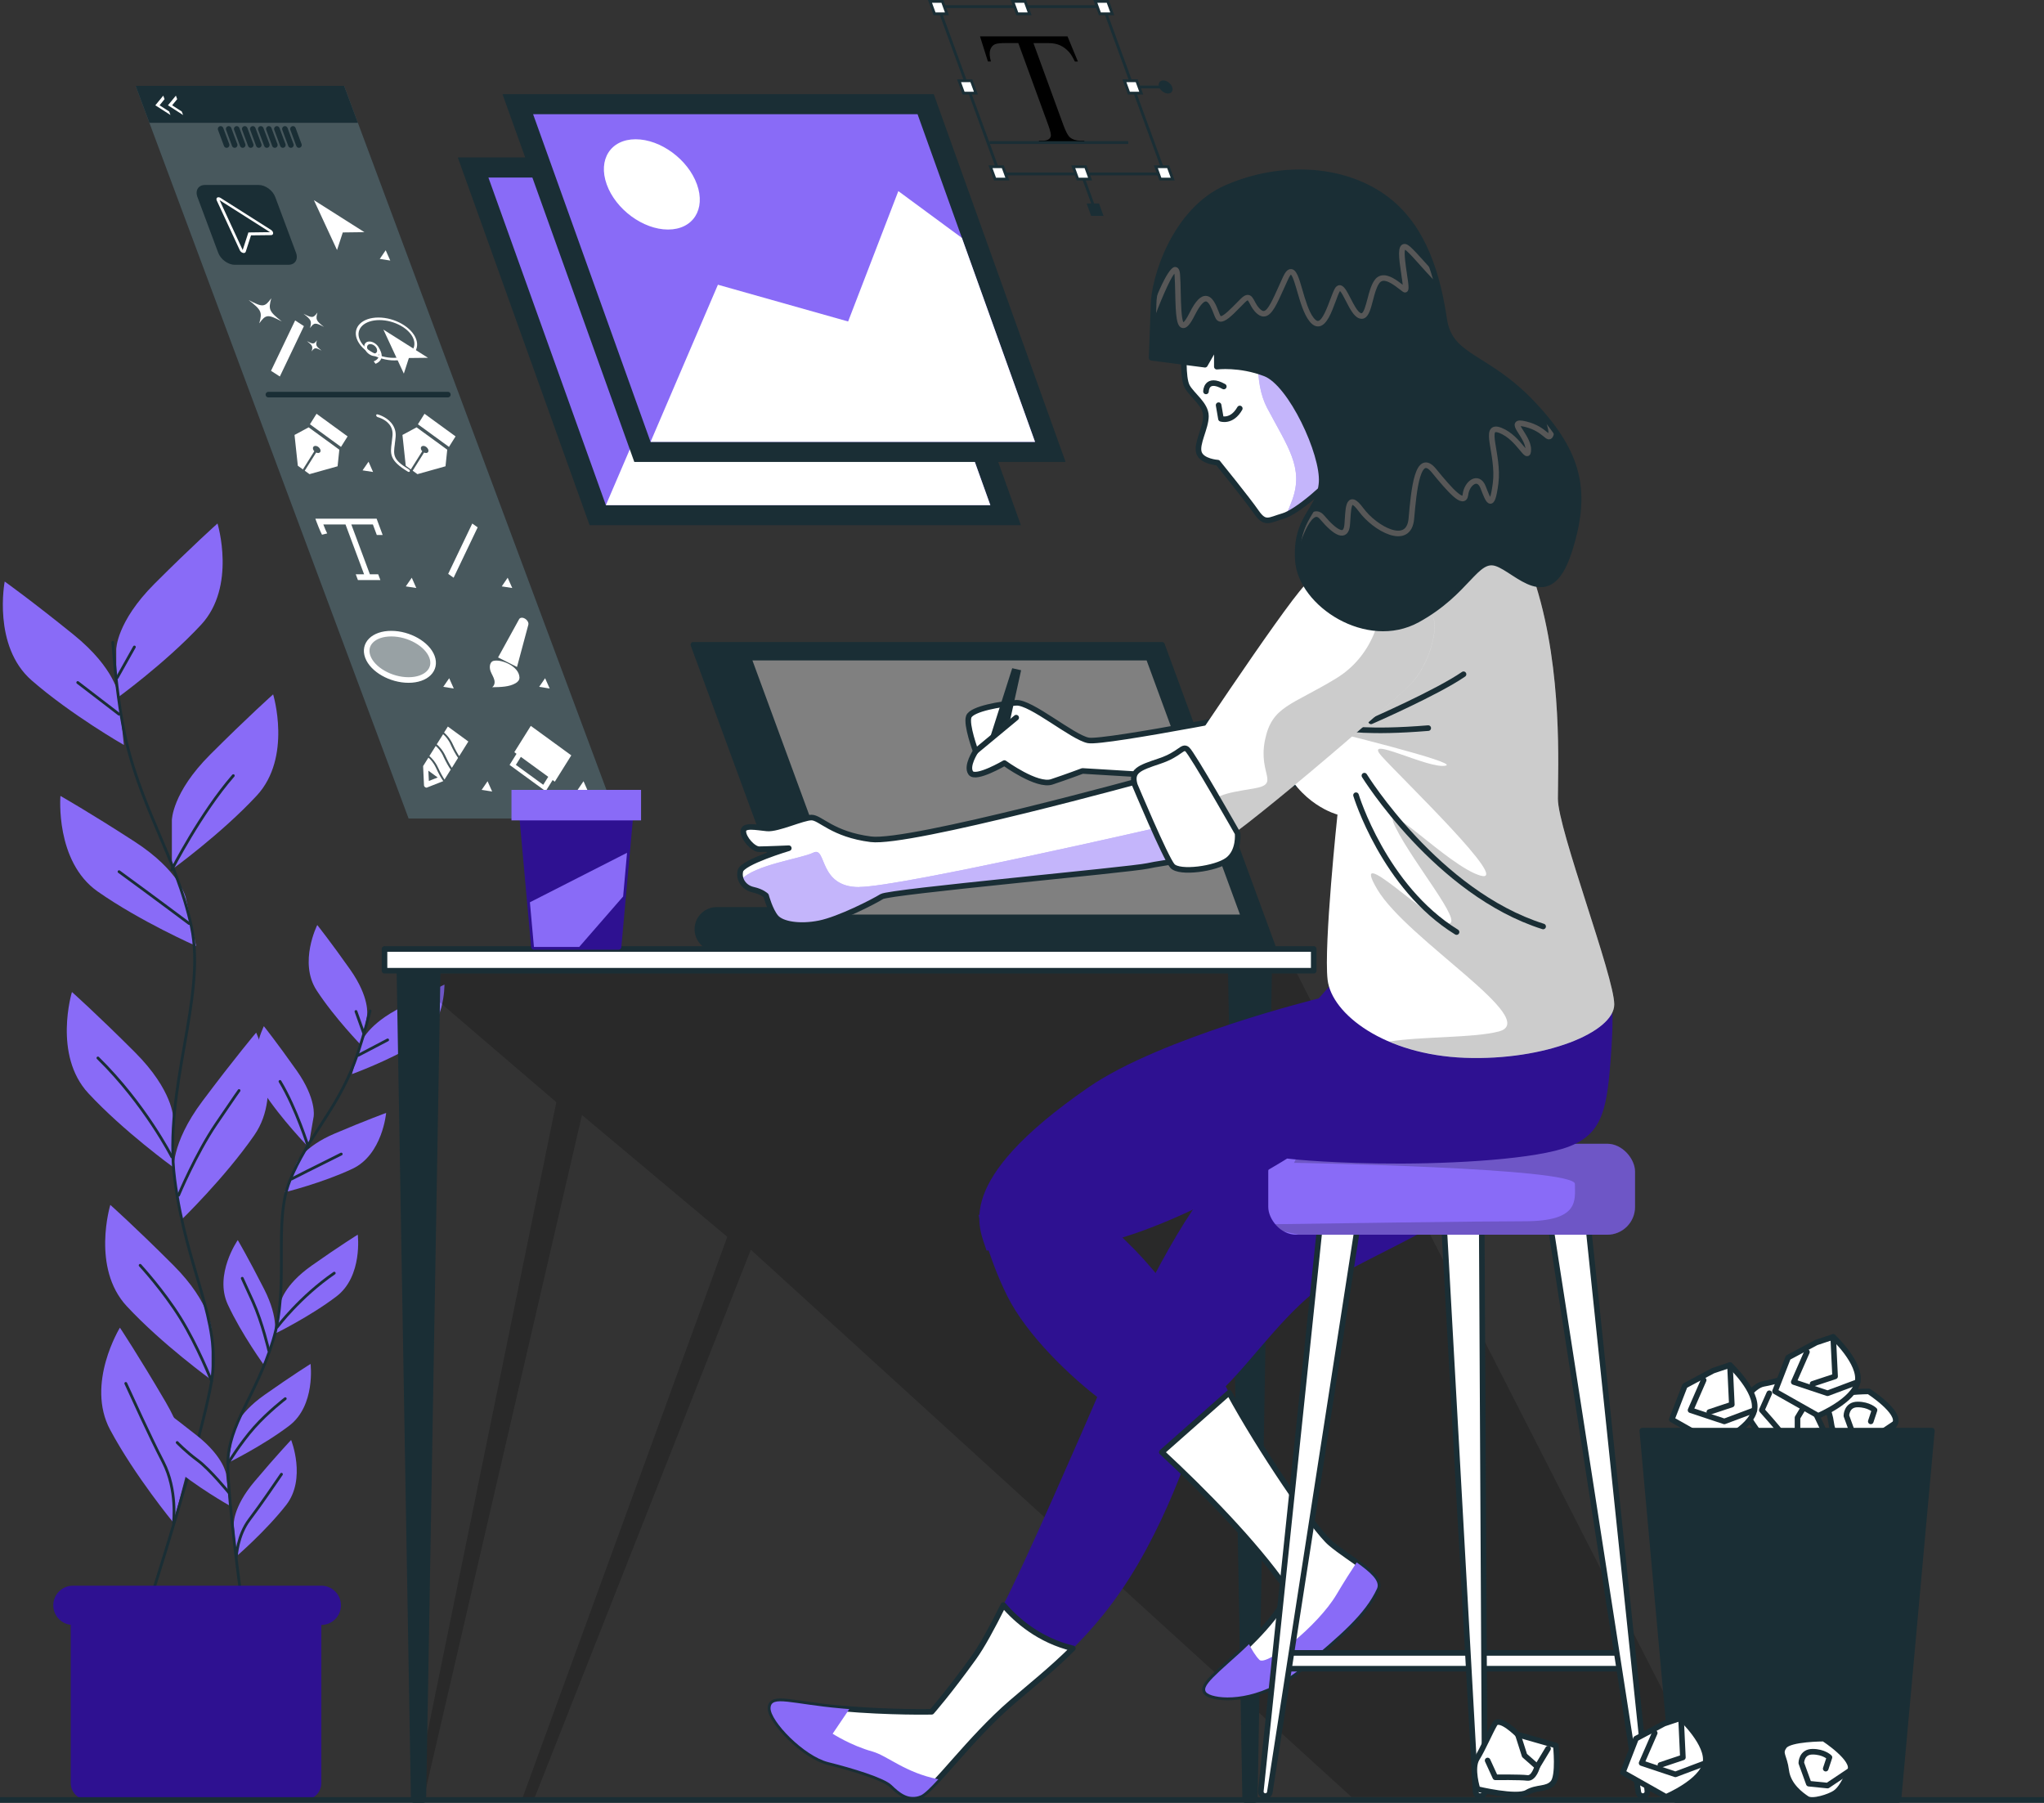 <?xml version="1.0" encoding="UTF-8"?>
<svg id="Layer_2" data-name="Layer 2" xmlns="http://www.w3.org/2000/svg" xmlns:xlink="http://www.w3.org/1999/xlink" viewBox="0 0 365.94 322.72">
  <rect x="0" y="0" width="365.94" height="322.72" fill="#333333" stroke="none"/>
  <defs>
    <style>
      .cls-1, .cls-2, .cls-3, .cls-4, .cls-5, .cls-6 {
        fill: #fff;
      }

      .cls-7 {
        fill: #575757;
      }

      .cls-8, .cls-9 {
        fill: #2e1191;
      }

      .cls-10 {
        fill: #896bf7;
      }

      .cls-11 {
        stroke: #fff;
      }

      .cls-11, .cls-12, .cls-13, .cls-14, .cls-15, .cls-16 {
        fill: none;
      }

      .cls-11, .cls-13, .cls-3, .cls-14, .cls-16 {
        stroke-miterlimit: 10;
      }

      .cls-17 {
        clip-path: url(#clippath-2);
      }

      .cls-18, .cls-5 {
        opacity: .2;
      }

      .cls-2 {
        opacity: .5;
      }

      .cls-19 {
        clip-path: url(#clippath-1);
      }

      .cls-20 {
        clip-path: url(#clippath-4);
      }

      .cls-21 {
        fill: gray;
      }

      .cls-21, .cls-12, .cls-22, .cls-9, .cls-6, .cls-15 {
        stroke-linecap: round;
        stroke-linejoin: round;
      }

      .cls-21, .cls-12, .cls-22, .cls-3, .cls-14, .cls-6, .cls-15, .cls-16 {
        stroke: #1a2e35;
      }

      .cls-22, .cls-23 {
        fill: #1a2e35;
      }

      .cls-9 {
        stroke: #2e1191;
      }

      .cls-13 {
        stroke: #575757;
      }

      .cls-3, .cls-15, .cls-16 {
        stroke-width: .5px;
      }

      .cls-4 {
        opacity: .44;
      }

      .cls-24 {
        clip-path: url(#clippath);
      }

      .cls-25 {
        clip-path: url(#clippath-3);
      }

      .cls-26 {
        clip-path: url(#clippath-5);
      }
    </style>
    <clipPath id="clippath">
      <rect class="cls-10" x="227.06" y="204.75" width="65.66" height="16.28" rx="4.97" ry="4.97"/>
    </clipPath>
    <clipPath id="clippath-1">
      <path class="cls-6" d="M205.82,139.27s-43.01,11.86-49.91,10.97c-6.9-.88-9.03-3.89-10.62-3.89s-6.02,2.12-7.96,1.95c-1.95-.18-4.25-.71-4.25,.53s1.77,3.19,2.83,3.19,5.31-.18,5.31-.18c0,0-8.32,2.48-8.67,4.07-.35,1.59,.71,3.01,2.3,3.36,1.59,.35,2.3,1.06,2.3,1.06,0,0,.71,2.65,1.77,3.89,1.06,1.24,4.25,1.77,7.79,1.06,3.54-.71,9.73-3.89,11.15-4.78s44.42-4.78,47.61-5.49c3.19-.71,7.08-.71,8.32-2.83,1.24-2.12-7.96-12.92-7.96-12.92Z"/>
    </clipPath>
    <clipPath id="clippath-2">
      <path class="cls-1" d="M242.1,95.91s-3.89,10.62-8.85,17.7c-4.96,7.08-7.08,14.51-3.89,22.48,3.19,7.96,10.09,9.73,10.09,9.73,0,0-2.48,23.36-1.77,29.56,.71,6.19,10.26,13.45,24.6,13.98,14.34,.53,26.72-4.6,26.72-9.56s-10.09-31.33-10.09-36.81,.88-22.65-3.89-38.05c-4.78-15.4-21.59-20.35-32.92-9.03Z"/>
    </clipPath>
    <clipPath id="clippath-3">
      <path class="cls-1" d="M241.04,98.56s-3.36,1.95-7.43,6.19-23.72,33.98-23.72,33.98c0,0,5.84,12.21,7.61,12.57,1.77,.35,32.56-26.02,35.4-29.2,2.83-3.19,4.6-9.03,3.72-11.5"/>
    </clipPath>
    <clipPath id="clippath-4">
      <path class="cls-6" d="M212.01,62.46s-.35,5.13,.53,6.73c.88,1.59,3.36,3.19,3.36,5.31s-1.77,4.96-1.24,6.55c.53,1.59,3.36,1.77,3.36,1.77,0,0,5.31,6.55,6.9,8.85s2.3,1.42,4.78,.71,7.79-5.31,10.8-8.85c3.01-3.54-1.95-14.34-8.49-21.59-6.55-7.26-16.28-7.08-18.41-4.96-2.12,2.12-1.59,5.49-1.59,5.49Z"/>
    </clipPath>
    <clipPath id="clippath-5">
      <path class="cls-22" d="M206.53,54.67l-.03,.71-.33,8.67,9.56,1.24,2.12-3.72v4.07s4.07-.53,8.67,1.24c4.6,1.77,10.44,14.34,10.09,19.47-.35,5.13-4.78,6.19-4.25,13.98,.53,7.79,12.39,15.57,21.41,10.62s10.44-11.33,14.16-10.09c3.72,1.24,9.38,8.85,12.92-1.95s1.95-17.7-6.37-26.55c-8.32-8.85-14.87-8.14-15.93-15.22-1.06-7.08-3.36-16.64-10.97-21.95-7.61-5.31-18.58-5.66-27.96-1.59-9.38,4.07-13.1,16.46-13.1,21.06Z"/>
    </clipPath>
  </defs>
  <g id="Layer_1-2" data-name="Layer 1">
    <g>
      <g>
        <g>
          <g>
            <g>
              <path class="cls-10" d="M20.81,116.25s0-4.9,6.86-11.76c6.86-6.86,11.27-10.78,11.27-10.78,0,0,3.43,11.27-2.94,18.13-6.37,6.86-15.19,13.23-15.19,13.23v-8.82Z"/>
              <path class="cls-10" d="M30.77,146.84s0-4.9,6.86-11.76c6.86-6.86,11.27-10.78,11.27-10.78,0,0,3.43,11.27-2.94,18.13-6.37,6.86-15.19,13.23-15.19,13.23v-8.82Z"/>
              <path class="cls-10" d="M21.24,124.59s-.52-4.87-8.06-10.97S.84,104.1,.84,104.1c0,0-2.22,11.57,4.84,17.71,7.06,6.15,16.5,11.55,16.5,11.55l-.93-8.77Z"/>
              <path class="cls-10" d="M33.27,160.72s-1.03-4.79-9.17-10.06c-8.14-5.27-13.28-8.18-13.28-8.18,0,0-.99,11.74,6.67,17.11,7.66,5.37,17.62,9.75,17.62,9.75l-1.85-8.62Z"/>
              <path class="cls-10" d="M31.01,200.12s0-4.9-6.86-11.76c-6.86-6.86-11.27-10.78-11.27-10.78,0,0-3.43,11.27,2.94,18.13,6.37,6.86,15.19,13.23,15.19,13.23v-8.82Z"/>
              <path class="cls-10" d="M31.12,209.73s-.7-4.85,5.12-12.61c5.81-7.76,9.62-12.27,9.62-12.27,0,0,5,10.67-.33,18.36-5.33,7.69-13.15,15.25-13.15,15.25l-1.25-8.73Z"/>
              <path class="cls-10" d="M37.88,238.23s0-4.9-6.86-11.76c-6.86-6.86-11.27-10.78-11.27-10.78,0,0-3.43,11.27,2.94,18.13,6.37,6.86,15.19,13.23,15.19,13.23v-8.82Z"/>
              <path class="cls-10" d="M33.3,264.06s1.24-4.74-3.66-13.11c-4.9-8.37-8.17-13.28-8.17-13.28,0,0-6.17,10.03-1.75,18.28,4.42,8.25,11.34,16.64,11.34,16.64l2.23-8.53Z"/>
            </g>
            <path class="cls-15" d="M20.19,114.99c.4,5.24,1,10.65,1.88,15.21,2.71,14.01,9.49,23.04,12.2,35.7s-5.07,28.95-2.99,45.2c2.08,16.25,8.41,25.29,6.6,36.13-1.81,10.84-11.3,40.21-11.3,40.21"/>
            <line class="cls-15" x1="21.31" y1="127.85" x2="13.92" y2="122.18"/>
            <line class="cls-15" x1="20.97" y1="121.32" x2="24.06" y2="115.82"/>
            <path class="cls-15" d="M33.86,165.32s-6.19-4.64-12.55-9.28"/>
            <path class="cls-15" d="M30.77,155.66s5.16-10.11,11-16.81"/>
            <path class="cls-15" d="M30.76,207.09s-4.81-9.45-13.23-17.7"/>
            <path class="cls-15" d="M31.97,213.96s3.09-7.39,6.7-12.72c3.61-5.33,4.13-6.02,4.13-6.02"/>
            <path class="cls-15" d="M37.88,247.23s-2.48-6.28-5.57-11.27c-3.09-4.98-7.22-9.45-7.22-9.45"/>
            <path class="cls-15" d="M31.07,272.59s.72-5.87-1.85-10.85c-2.58-4.98-5.5-11.52-6.7-14.09"/>
          </g>
          <g>
            <g>
              <path class="cls-10" d="M65.72,181.69s.53-3.07-3.02-8.12c-3.56-5.05-5.9-7.98-5.9-7.98,0,0-3.37,6.69-.12,11.69,3.25,4.99,8.09,9.94,8.09,9.94l.96-5.53Z"/>
              <path class="cls-10" d="M56.16,199.8s.53-3.07-3.02-8.12c-3.56-5.05-5.9-7.98-5.9-7.98,0,0-3.37,6.69-.12,11.69,3.25,4.99,8.09,9.94,8.09,9.94l.96-5.53Z"/>
              <path class="cls-10" d="M64.55,186.88s.85-3,6.25-6c5.39-3,8.77-4.63,8.77-4.63,0,0,.14,7.49-4.96,10.58-5.09,3.09-11.6,5.45-11.6,5.45l1.54-5.4Z"/>
              <path class="cls-10" d="M53.08,208.23s1.16-2.89,6.84-5.31c5.68-2.42,9.21-3.69,9.21-3.69,0,0-.65,7.47-6.04,10-5.39,2.54-12.11,4.2-12.11,4.2l2.09-5.21Z"/>
              <path class="cls-10" d="M50.23,233.18s.53-3.07,5.58-6.63c5.05-3.56,8.24-5.53,8.24-5.53,0,0,.93,7.44-3.81,11.05-4.74,3.61-10.96,6.65-10.96,6.65l.96-5.53Z"/>
              <path class="cls-10" d="M49.11,239.19s.96-2.97-1.84-8.46c-2.8-5.5-4.7-8.74-4.7-8.74,0,0-4.29,6.15-1.78,11.55,2.51,5.4,6.59,10.99,6.59,10.99l1.73-5.34Z"/>
              <path class="cls-10" d="M40.5,263.97s-.36-3.1-5.19-6.94c-4.83-3.84-7.91-6-7.91-6,0,0-1.35,7.37,3.17,11.25,4.52,3.87,10.56,7.26,10.56,7.26l-.64-5.58Z"/>
              <path class="cls-10" d="M41.78,256.33s.53-3.07,5.58-6.63c5.05-3.56,8.24-5.54,8.24-5.54,0,0,.93,7.44-3.81,11.05-4.74,3.61-10.96,6.65-10.96,6.65l.96-5.53Z"/>
              <path class="cls-10" d="M41.84,273.03s-.26-3.11,3.72-7.82c3.98-4.72,6.56-7.44,6.56-7.44,0,0,2.78,6.96-.89,11.65-3.67,4.69-8.92,9.2-8.92,9.2l-.47-5.59Z"/>
            </g>
            <path class="cls-15" d="M66.25,180.97c-.82,3.24-1.78,6.57-2.83,9.33-3.22,8.49-8.45,13.42-11.53,21.06-3.07,7.64,.04,18.7-3.03,28.67-3.07,9.96-8.02,14.94-8.06,21.94-.04,7,2.72,26.44,2.72,26.44"/>
            <line class="cls-15" x1="64.15" y1="188.91" x2="69.4" y2="186.16"/>
            <line class="cls-15" x1="65.08" y1="184.85" x2="63.73" y2="181.07"/>
            <path class="cls-15" d="M52.21,211.05s4.38-2.24,8.88-4.46"/>
            <path class="cls-15" d="M55.2,205.33s-2.14-6.9-5.07-11.74"/>
            <path class="cls-15" d="M49.62,237.57s4.04-5.41,10.22-9.66"/>
            <path class="cls-15" d="M48.12,241.75s-1.14-4.97-2.82-8.7c-1.69-3.73-1.93-4.22-1.93-4.22"/>
            <path class="cls-15" d="M41.04,267.28s-3.48-4.27-5.65-5.86c-2.17-1.6-3.67-3.19-3.67-3.19"/>
            <path class="cls-15" d="M40.8,261.98s2.24-3.67,4.72-6.46c2.48-2.79,5.55-5.14,5.55-5.14"/>
            <path class="cls-15" d="M42.32,278.62s.18-3.76,2.34-6.6c2.16-2.85,4.7-6.62,5.73-8.11"/>
          </g>
        </g>
        <g>
          <path class="cls-8" d="M15.71,285.03H54.49c1.68,0,3.04,1.36,3.04,3.04v34.14H12.66v-34.14c0-1.68,1.36-3.04,3.04-3.04Z" transform="translate(70.19 607.24) rotate(-180)"/>
          <path class="cls-8" d="M13.05,290.88H57.53c1.94,0,3.51-1.57,3.51-3.51h0c0-1.94-1.57-3.51-3.51-3.51H13.05c-1.94,0-3.51,1.57-3.51,3.51h0c0,1.94,1.57,3.51,3.51,3.51Z"/>
        </g>
      </g>
      <g>
        <polygon class="cls-23" points="110.48 146.52 73.15 146.52 24.28 15.37 61.61 15.37 110.48 146.52"/>
        <polygon class="cls-5" points="110.48 146.52 73.15 146.52 24.28 15.37 61.61 15.37 110.48 146.52"/>
        <path class="cls-23" d="M51.63,47.4h-9.6c-1.2,0-2.53-.97-2.97-2.17l-3.71-9.95c-.45-1.2,.16-2.17,1.36-2.17h9.6c1.2,0,2.53,.97,2.97,2.17l3.71,9.95c.45,1.2-.16,2.17-1.36,2.17Z"/>
        <polygon class="cls-23" points="64.08 21.99 26.75 21.99 24.28 15.37 61.61 15.37 64.08 21.99"/>
        <g>
          <line class="cls-12" x1="39.5" y1="23.08" x2="40.57" y2="25.96"/>
          <line class="cls-12" x1="40.94" y1="23.08" x2="42.01" y2="25.96"/>
          <line class="cls-12" x1="42.38" y1="23.08" x2="43.45" y2="25.96"/>
          <line class="cls-12" x1="43.82" y1="23.08" x2="44.89" y2="25.96"/>
          <line class="cls-12" x1="45.26" y1="23.08" x2="46.33" y2="25.96"/>
          <line class="cls-12" x1="46.69" y1="23.08" x2="47.77" y2="25.96"/>
          <line class="cls-12" x1="48.13" y1="23.08" x2="49.2" y2="25.96"/>
          <line class="cls-12" x1="49.57" y1="23.08" x2="50.64" y2="25.96"/>
          <line class="cls-12" x1="51.01" y1="23.08" x2="52.08" y2="25.96"/>
          <line class="cls-12" x1="52.45" y1="23.08" x2="53.52" y2="25.96"/>
        </g>
        <g>
          <path class="cls-1" d="M48.53,41.16l-9.04-5.73c-.21-.13-.45-.16-.6-.06-.15,.1-.18,.3-.09,.51l4.14,8.93c.1,.22,.32,.4,.56,.46,.05,.01,.1,.02,.14,.02,.17,0,.3-.08,.35-.22l.95-2.94,3.6-.04c.22,0,.36-.14,.36-.35,0-.21-.15-.44-.37-.58Z"/>
          <polygon class="cls-23" points="48.34 41.56 39.31 35.83 43.45 44.76 44.47 41.61 48.34 41.56"/>
        </g>
        <polygon class="cls-1" points="65.24 41.56 56.2 35.83 60.34 44.76 61.37 41.61 65.24 41.56"/>
        <polygon class="cls-1" points="69.87 46.64 69.05 44.8 67.99 46.35 69.87 46.64"/>
        <polygon class="cls-1" points="91.71 105.26 90.89 103.42 89.83 104.97 91.71 105.26"/>
        <polygon class="cls-1" points="98.41 123.25 97.59 121.41 96.53 122.95 98.41 123.25"/>
        <polygon class="cls-1" points="105.28 141.69 104.47 139.85 103.41 141.4 105.28 141.69"/>
        <polygon class="cls-1" points="66.79 84.49 65.98 82.65 64.91 84.2 66.79 84.49"/>
        <polygon class="cls-1" points="74.53 105.26 73.72 103.42 72.65 104.97 74.53 105.26"/>
        <polygon class="cls-1" points="81.24 123.25 80.42 121.41 79.36 122.95 81.24 123.25"/>
        <polygon class="cls-1" points="88.11 141.69 87.29 139.85 86.23 141.4 88.11 141.69"/>
        <g>
          <polygon class="cls-1" points="48.52 66.38 50.1 67.4 54.41 58.38 52.84 57.36 48.52 66.38"/>
          <path class="cls-1" d="M50.46,57.55c-2.28-1.79-2.45-2.14-1.89-4.16-1.18,1.62-1.53,1.65-4.04,.33,2.28,1.79,2.45,2.14,1.89,4.16,1.18-1.62,1.53-1.65,4.04-.33Z"/>
          <path class="cls-1" d="M58,58.52c-1.41-1.1-1.51-1.32-1.17-2.57-.73,1-.94,1.02-2.5,.21,1.41,1.1,1.51,1.32,1.17,2.57,.73-1,.94-1.02,2.5-.21Z"/>
          <path class="cls-1" d="M57.57,62.76c-1.01-.79-1.08-.94-.83-1.84-.52,.71-.67,.73-1.78,.15,1.01,.79,1.08,.94,.83,1.84,.52-.71,.67-.73,1.78-.15Z"/>
        </g>
        <polygon class="cls-1" points="80.24 102.73 81.21 103.42 85.52 94.4 84.55 93.72 80.24 102.73"/>
        <g>
          <polygon class="cls-1" points="76.62 64.05 68.64 59 72.3 66.88 73.2 64.09 76.62 64.05"/>
          <path class="cls-1" d="M70.62,64.52c-2.92,0-5.94-1.72-6.73-3.84-.79-2.12,.95-3.84,3.87-3.84s5.94,1.72,6.73,3.84c.79,2.12-.95,3.84-3.87,3.84Zm-2.69-7.22c-2.67,0-4.28,1.52-3.58,3.38,.69,1.86,3.43,3.38,6.1,3.38s4.28-1.52,3.58-3.38c-.69-1.86-3.43-3.38-6.1-3.38Z"/>
          <path class="cls-1" d="M67.1,63.75c-.72,0-1.52-.59-1.79-1.31-.27-.72,.1-1.31,.82-1.31s1.52,.59,1.79,1.31c.27,.72-.1,1.31-.82,1.31Zm-.8-2.15c-.47,0-.7,.38-.53,.85,.17,.47,.69,.85,1.16,.85s.7-.38,.53-.85c-.17-.47-.69-.85-1.16-.85Z"/>
          <path class="cls-1" d="M67.23,65.12l-.32-.43c.58-.24,.89-.59,.93-1.04,.06-.57-.34-1.12-.34-1.12l.37-.16s.53,.73,.46,1.48c-.06,.57-.43,1-1.11,1.28Z"/>
        </g>
        <g>
          <polygon class="cls-1" points="62.23 78.12 56.67 74.07 55.49 75.95 61.05 80 62.23 78.12"/>
          <path class="cls-1" d="M53.32,83.37l.91,.66,2.04-3.25c-.23-.24-.32-.56-.18-.77,.16-.25,.56-.25,.9,0,.34,.25,.49,.65,.34,.9-.13,.21-.43,.24-.73,.1l-2.04,3.25,.85,.62,5.03-1.41,.31-2.97-5.49-4-2.53,1.36,.59,5.51Z"/>
        </g>
        <line class="cls-12" x1="48.05" y1="70.64" x2="80.18" y2="70.64"/>
        <g>
          <polygon class="cls-1" points="76 74.07 74.82 75.95 80.38 80 81.56 78.12 76 74.07"/>
          <path class="cls-1" d="M72.05,77.86l.59,5.51,.91,.66,2.04-3.25c-.23-.24-.32-.56-.18-.77,.16-.25,.56-.25,.9,0,.34,.25,.49,.65,.34,.9-.13,.21-.43,.24-.73,.1l-2.04,3.25,.85,.62,5.03-1.41,.31-2.97-5.49-4-2.53,1.36Z"/>
          <path class="cls-1" d="M70.68,79.48c.05-.39,.11-.81,.15-1.28,.08-.95-.19-1.79-.79-2.51-.95-1.13-2.38-1.5-2.44-1.51-.15-.04-.27,.04-.25,.18,.01,.14,.15,.28,.3,.32,.01,0,1.23,.31,2,1.23,.48,.57,.69,1.27,.62,2.07-.04,.46-.09,.88-.14,1.26-.27,2-.43,3.2,2.89,5.19,.06,.04,.12,.05,.18,.05,.08,0,.14-.03,.17-.1,.05-.11-.04-.28-.18-.37-2.88-1.73-2.77-2.55-2.5-4.54Z"/>
        </g>
        <path class="cls-1" d="M56.46,92.85l.19,.52c.07,.18,.68,1.8,1,2.35l.93-.23c-.15-.25-.45-.98-.69-1.6h3.97l3.32,8.91h-1.49l.39,1.04h4.02l-.39-1.04h-1.49l-3.32-8.91h3.86c.21,.56,.54,1.44,.7,1.88h1.05c-.25-.67-.89-2.4-.89-2.4l-.19-.52h-10.97Z"/>
        <g>
          <path class="cls-4" d="M77.34,117.58c.85,2.29-1.03,4.15-4.2,4.15s-6.44-1.86-7.29-4.15,1.03-4.15,4.2-4.15,6.44,1.86,7.29,4.15Z"/>
          <path class="cls-11" d="M77.34,117.58c.85,2.29-1.03,4.15-4.2,4.15s-6.44-1.86-7.29-4.15,1.03-4.15,4.2-4.15,6.44,1.86,7.29,4.15Z"/>
        </g>
        <g>
          <path class="cls-1" d="M89.17,117.69l3.77-6.85c.16-.28,.56-.34,.96-.14h0c.48,.24,.79,.75,.69,1.13l-2.03,7.57-3.39-1.71Z"/>
          <path class="cls-1" d="M88.54,118.27c1.48-.2,4.38,1.07,4.46,2.99,.02,.48-.3,.81-.67,1.03-1.12,.68-2.69,.71-4.22,.73,.37-.26,.52-.74,.4-1.26-.12-.54-.49-1.08-.69-1.62-.27-.77-.13-1.81,.71-1.86"/>
        </g>
        <g>
          <path class="cls-1" d="M80.7,133.3c-.44-.96-.99-1.55-1.37-1.87l-1.14,1.81c.44,.37,1.08,1.04,1.58,2.12,.44,.96,.84,1.65,1.13,2.09l1.11-1.78c-.36-.51-.84-1.34-1.32-2.37Z"/>
          <path class="cls-1" d="M79.38,135.4c-.44-.96-.99-1.55-1.37-1.87l-1.14,1.81c.44,.37,1.08,1.04,1.58,2.12,.44,.96,.84,1.65,1.13,2.09l1.11-1.78c-.36-.51-.84-1.34-1.32-2.37Z"/>
          <path class="cls-1" d="M81.08,133.27c.44,.96,.84,1.65,1.13,2.09l1.64-2.62-3.67-2.68-.68,1.08c.44,.37,1.08,1.04,1.58,2.12Z"/>
          <path class="cls-1" d="M78.07,137.49c-.44-.96-.99-1.55-1.37-1.87l-.95,1.52,.16,3.46c.01,.24,.33,.47,.53,.38l2.92-1.15c-.36-.51-.83-1.33-1.29-2.34Zm-1.29,2.31l-.09-1.84,1.67,1.22-1.58,.62Z"/>
        </g>
        <path class="cls-1" d="M92.48,134.93l-1.25,2,6.46,4.71,1.25-2,.39,.29,2.95-4.71-7.25-5.28-2.95,4.71,.39,.29Zm4.78,5.56l-4.9-3.57,.89-1.43,4.9,3.57-.9,1.43Z"/>
        <g>
          <polygon class="cls-1" points="31.49 17.12 31.72 17.75 30.82 18.85 32.54 19.96 32.78 20.59 30.07 18.85 31.49 17.12"/>
          <polygon class="cls-1" points="29.23 17.12 29.46 17.75 28.57 18.85 30.29 19.96 30.52 20.59 27.81 18.85 29.23 17.12"/>
        </g>
      </g>
      <g>
        <polygon class="cls-23" points="182.77 94.02 105.56 94.02 81.96 28.18 159.17 28.18 182.77 94.02"/>
        <polygon class="cls-10" points="177.3 90.43 108.47 90.43 87.44 31.78 156.27 31.78 177.3 90.43"/>
        <polygon class="cls-1" points="164.21 53.92 152.83 45.54 143.84 68.88 120.53 62.3 108.47 90.43 177.3 90.43 164.21 53.92"/>
        <path class="cls-1" d="M116.78,44.34c-1.6-4.46-6.51-8.08-10.98-8.08s-6.78,3.62-5.18,8.08c1.6,4.46,6.51,8.08,10.98,8.08s6.78-3.62,5.18-8.08Z"/>
      </g>
      <g>
        <polygon class="cls-23" points="190.77 82.69 113.56 82.69 89.96 16.85 167.17 16.85 190.77 82.69"/>
        <polygon class="cls-10" points="185.3 79.1 116.47 79.1 95.44 20.44 164.27 20.44 185.3 79.1"/>
        <polygon class="cls-1" points="172.21 42.59 160.83 34.21 151.84 57.55 128.53 50.97 116.47 79.1 185.3 79.1 172.21 42.59"/>
        <path class="cls-1" d="M124.78,33.01c-1.6-4.46-6.51-8.08-10.98-8.08s-6.78,3.62-5.18,8.08c1.6,4.46,6.51,8.08,10.98,8.08s6.78-3.62,5.18-8.08Z"/>
      </g>
      <g>
        <path d="M191.12,6.52l1.86,4.5h-.54c-.39-.79-.74-1.36-1.05-1.7-.49-.55-1.03-.95-1.61-1.21-.58-.26-1.27-.39-2.06-.39h-2.7l5.36,14.67c.43,1.18,.83,1.92,1.19,2.21,.5,.4,1.13,.59,1.87,.59h.67l.19,.52h-8.14l-.19-.52h.68c.81,0,1.3-.25,1.46-.74,.1-.3-.05-.99-.44-2.07l-5.36-14.67h-2.31c-.9,0-1.51,.07-1.84,.2-.43,.18-.72,.52-.88,1.03-.16,.51-.12,1.2,.13,2.07h-.54l-1.42-4.5h15.68Z"/>
        <line class="cls-16" x1="202.81" y1="15.57" x2="208.69" y2="15.57"/>
        <polygon class="cls-16" points="208.5 31.14 178.93 31.14 167.98 1.19 197.55 1.19 208.5 31.14"/>
        <polygon class="cls-3" points="174.72 16.67 172.51 16.67 171.7 14.46 173.91 14.46 174.72 16.67"/>
        <polygon class="cls-3" points="204.32 16.67 202.11 16.67 201.3 14.46 203.51 14.46 204.32 16.67"/>
        <polygon class="cls-3" points="169.53 2.47 167.31 2.47 166.5 .25 168.72 .25 169.53 2.47"/>
        <polygon class="cls-3" points="199.13 2.47 196.91 2.47 196.1 .25 198.32 .25 199.13 2.47"/>
        <polygon class="cls-3" points="184.34 2.47 182.12 2.47 181.31 .25 183.53 .25 184.34 2.47"/>
        <polygon class="cls-3" points="180.35 32.06 178.14 32.06 177.33 29.85 179.54 29.85 180.35 32.06"/>
        <polygon class="cls-3" points="209.95 32.06 207.74 32.06 206.93 29.85 209.14 29.85 209.95 32.06"/>
        <line class="cls-16" x1="193.88" y1="31.66" x2="196.03" y2="37.54"/>
        <polygon class="cls-3" points="195.16 32.06 192.95 32.06 192.14 29.85 194.35 29.85 195.16 32.06"/>
        <polygon class="cls-23" points="197.57 38.65 195.35 38.65 194.54 36.43 196.76 36.43 197.57 38.65"/>
        <line class="cls-16" x1="177.16" y1="25.52" x2="201.99" y2="25.52"/>
        <path class="cls-23" d="M209.85,15.57c-.24-.64-.95-1.17-1.59-1.17s-.98,.52-.74,1.17c.24,.64,.95,1.17,1.59,1.17s.98-.52,.74-1.17Z"/>
      </g>
      <g>
        <polygon class="cls-18" points="72.81 174.34 99.6 197.3 74.07 322.21 75.79 322.21 104.19 199.6 130.21 221.41 93.47 322.06 95.77 321.68 134.42 223.71 241.96 321.68 307.4 321.68 230.86 171.66 72.81 174.34"/>
        <g>
          <polygon class="cls-22" points="75.79 322.21 74.07 322.21 71.48 172.2 78.39 172.2 75.79 322.21"/>
          <polygon class="cls-22" points="224.65 322.21 222.92 322.21 220.33 172.2 227.24 172.2 224.65 322.21"/>
          <rect class="cls-6" x="68.84" y="169.88" width="166.36" height="3.89"/>
        </g>
      </g>
      <g>
        <path class="cls-21" d="M134.32,124.17c0,1.04-.99,1.89-2.21,1.89s-2.21-.85-2.21-1.89,.99-1.89,2.21-1.89,2.21,.85,2.21,1.89Z"/>
        <path class="cls-21" d="M136.44,129.93c0,1.04-.99,1.89-2.21,1.89s-2.21-.85-2.21-1.89,.99-1.89,2.21-1.89,2.21,.85,2.21,1.89Z"/>
        <path class="cls-21" d="M138.57,135.69c0,1.04-.99,1.89-2.21,1.89s-2.21-.85-2.21-1.89,.99-1.89,2.21-1.89,2.21,.85,2.21,1.89Z"/>
        <path class="cls-21" d="M140.69,141.45c0,1.04-.99,1.89-2.21,1.89s-2.21-.85-2.21-1.89,.99-1.89,2.21-1.89,2.21,.85,2.21,1.89Z"/>
      </g>
      <g>
        <polygon class="cls-9" points="110.74 169.51 95.59 169.51 93.32 144.4 113.01 144.4 110.74 169.51"/>
        <polygon class="cls-10" points="112.26 152.66 94.87 161.52 95.59 169.51 103.7 169.51 111.56 160.48 112.26 152.66"/>
        <rect class="cls-10" x="91.57" y="141.4" width="23.2" height="5.46"/>
      </g>
      <g>
        <path class="cls-22" d="M155.56,169.8h-27.25c-1.91,0-3.46-1.55-3.46-3.46s1.55-3.46,3.46-3.46h27.25c1.91,0,3.46,1.55,3.46,3.46s-1.55,3.46-3.46,3.46Z"/>
        <polygon class="cls-22" points="228.03 169.88 144.15 169.88 124.14 115.42 208.03 115.42 228.03 169.88"/>
        <polygon class="cls-21" points="222.71 164.22 151.08 164.22 133.99 117.72 205.63 117.72 222.71 164.22"/>
        <g>
          <path class="cls-8" d="M236.79,189.33s-3.62,5.32-6.59,8.01c-2.97,2.69-12.05,11.11-19.58,23.86-7.53,12.75-12.76,25.78-17.74,37.06-4.98,11.28-13.96,32.1-18.52,38.44-4.56,6.34-7.56,9.73-7.56,9.73,0,0-7.45,.17-16.27-.61-8.82-.78-12.47-2.38-12.58-.08-.11,2.3,5.96,8.62,10.34,9.71s9.96,2.79,11.32,4.09c1.35,1.31,3.05,2.81,5.23,1.85,2.17-.96,8.82-10.2,16.22-16.58,7.4-6.38,16.21-12.68,24.19-27.53,7.98-14.85,8.39-23.34,13.98-28.91,5.59-5.58,11.5-14.33,18.64-18.94s28.45-13.15,35.26-22.04c6.81-8.88,3.26-19.69-3.29-23.55-6.55-3.86-27.92-5.25-33.04,5.49Z"/>
          <g>
            <path class="cls-6" d="M179.63,287.33c-2.01,4.04-3.85,7.4-5.27,9.37-4.56,6.34-7.56,9.73-7.56,9.73,0,0-7.45,.17-16.27-.61-8.82-.78-12.47-2.38-12.58-.08-.11,2.3,5.96,8.62,10.34,9.71,4.38,1.1,9.96,2.79,11.32,4.09,1.35,1.31,3.05,2.81,5.23,1.85,2.17-.96,8.82-10.2,16.22-16.58,3.44-2.97,7.19-5.93,11.02-9.73-6.04-1.45-10.12-5.06-12.44-7.75Z"/>
            <path class="cls-10" d="M164.84,321.4c.66-.29,1.75-1.37,3.15-2.89-5.98-1.19-9.07-4.2-11.81-4.97-3.85-1.07-7.11-3.18-7.11-3.18l2.98-4.41c-.5-.04-1.01-.08-1.52-.13-8.82-.78-12.47-2.38-12.58-.08-.11,2.3,5.96,8.62,10.34,9.71,4.38,1.1,9.96,2.79,11.32,4.09,1.35,1.31,3.05,2.81,5.23,1.85Z"/>
          </g>
        </g>
        <g>
          <path class="cls-8" d="M175.2,217.49s1.59,7.43,5.13,14.51c3.54,7.08,11.33,14.51,16.99,18.76,5.66,4.25,23.89,20.53,32.92,33.45,1.13,1.62-3.19,7.08-8.49,11.86-5.31,4.78-7.61,6.55-4.78,7.43,2.83,.88,9.56,.53,16.28-5.13,6.73-5.66,11.15-9.38,13.27-13.98,1.06-2.3-4.78-5.13-8.32-8.14-3.54-3.01-16.64-22.83-20.71-32.03-4.07-9.2-14.34-22.3-21.95-26.9"/>
          <g>
            <path class="cls-6" d="M246.52,284.39c1.06-2.3-4.78-5.13-8.32-8.14-2.98-2.53-12.71-16.94-18.15-26.94l-12.05,10.65c7.49,6.93,16.63,16.24,22.23,24.26,1.13,1.62-3.19,7.08-8.49,11.86-5.31,4.78-7.61,6.55-4.78,7.43,2.83,.88,9.56,.53,16.28-5.13,6.73-5.66,11.15-9.38,13.27-13.98Z"/>
            <path class="cls-10" d="M242.89,279.69c-.95,1.42-2.19,3.35-3.62,5.76-3.36,5.66-12.57,12.92-13.8,11.68-.69-.69-1.39-1.88-1.86-2.8-.6,.58-1.22,1.17-1.85,1.74-5.31,4.78-7.61,6.55-4.78,7.43,2.83,.88,9.56,.53,16.28-5.13,6.73-5.66,11.15-9.38,13.27-13.98,.64-1.4-1.26-2.99-3.64-4.7Z"/>
          </g>
        </g>
        <rect class="cls-6" x="230.77" y="295.89" width="60.17" height="2.83"/>
        <path class="cls-6" d="M236.26,219.97l-10.53,100.66c-.05,.48,.33,.89,.81,.89h0c.4,0,.74-.29,.8-.69l15.65-100.86h-6.73Z"/>
        <path class="cls-6" d="M284.4,219.97l10.53,100.66c.05,.48-.33,.89-.81,.89h0c-.4,0-.74-.29-.8-.69l-15.65-100.86h6.73Z"/>
        <path class="cls-6" d="M265.28,219.97l.53,100.74c0,.45-.36,.81-.81,.81h-.01c-.43,0-.79-.34-.81-.77l-5.62-100.79h6.73Z"/>
        <g>
          <rect class="cls-10" x="227.06" y="204.75" width="65.66" height="16.28" rx="4.97" ry="4.97"/>
          <g class="cls-24">
            <path class="cls-18" d="M287.75,204.75h-54.45l-1.62,3.41s50.28,.87,50.28,3.78,.87,6.68-9.01,6.68c-8,0-34.85,.38-44.79,.53,.4,.5,.88,.91,1.44,1.23l2.92,.66h55.23c2.74,0,4.97-2.22,4.97-4.97v-6.34c0-2.74-2.22-4.97-4.97-4.97Z"/>
          </g>
        </g>
        <path class="cls-8" d="M176.62,223.86c-1.24-4.07-6.37-12.21,18.23-29.2,13.04-9.01,41.24-15.93,41.24-15.93l2.65-3.01s7.61,7.96,22.48,7.43c14.87-.53,24.07-7.08,25.84-6.55,1.77,.53,1.95,5.13,1.24,13.8-.71,8.67-1.59,13.1-8.49,15.22-6.9,2.12-22.12,2.83-33.09,2.65-10.97-.18-16.28-.88-16.28-.88,0,0-23.54,14.87-38.23,15.93"/>
        <g>
          <g>
            <path class="cls-6" d="M231.13,126.35c-1.07,.34-33.45,6.73-36.28,6.19-2.83-.53-10.26-6.9-12.92-6.73-2.65,.18-7.96,1.06-8.49,2.48-.53,1.42,1.24,6.19,1.24,6.19,0,0-1.77,2.65-.88,3.89,.88,1.24,6.02-1.77,6.02-1.77,0,0,5.84,4.25,8.49,3.36,2.65-.88,5.49-1.95,5.49-1.95,0,0,41.59,2.48,42.12,2.65,.53,.18,5.66,1.24,6.19-6.19,.53-7.43-4.78-10.09-10.97-8.14Z"/>
            <line class="cls-12" x1="174.67" y1="134.49" x2="181.93" y2="128.47"/>
            <polygon class="cls-23" points="177.32 131.83 181.22 119.62 182.81 119.98 180.86 128.82 177.32 131.83"/>
          </g>
          <g>
            <path class="cls-1" d="M205.82,139.27s-43.01,11.86-49.91,10.97c-6.9-.88-9.03-3.89-10.62-3.89s-6.02,2.12-7.96,1.95c-1.95-.18-4.25-.71-4.25,.53s1.77,3.19,2.83,3.19,5.31-.18,5.31-.18c0,0-8.32,2.48-8.67,4.07-.35,1.59,.71,3.01,2.3,3.36,1.59,.35,2.3,1.06,2.3,1.06,0,0,.71,2.65,1.77,3.89,1.06,1.24,4.25,1.77,7.79,1.06,3.54-.71,9.73-3.89,11.15-4.78s44.42-4.78,47.61-5.49c3.19-.71,7.08-.71,8.32-2.83,1.24-2.12-7.96-12.92-7.96-12.92Z"/>
            <g class="cls-19">
              <path class="cls-10" d="M153.81,158.8c-7.39,0-5.75-7.39-8.21-6.16-2.15,1.07-10.54,2.15-12.92,4.86,.35,.87,1.15,1.53,2.17,1.76,1.59,.35,2.3,1.06,2.3,1.06,0,0,.71,2.65,1.77,3.89,1.06,1.24,4.25,1.77,7.79,1.06,3.54-.71,9.73-3.89,11.15-4.78,1.42-.88,44.42-4.78,47.61-5.49,2.57-.57,5.61-.68,7.33-1.83,.61-.62,.98-1.01,.98-1.01l-4.56-4.46s-48.02,11.08-55.41,11.08Z"/>
              <path class="cls-2" d="M153.81,158.8c-7.39,0-5.75-7.39-8.21-6.16-2.15,1.07-10.54,2.15-12.92,4.86,.35,.87,1.15,1.53,2.17,1.76,1.59,.35,2.3,1.06,2.3,1.06,0,0,.71,2.65,1.77,3.89,1.06,1.24,4.25,1.77,7.79,1.06,3.54-.71,9.73-3.89,11.15-4.78,1.42-.88,44.42-4.78,47.61-5.49,2.57-.57,5.61-.68,7.33-1.83,.61-.62,.98-1.01,.98-1.01l-4.56-4.46s-48.02,11.08-55.41,11.08Z"/>
            </g>
            <path class="cls-12" d="M205.82,139.27s-43.01,11.86-49.91,10.97c-6.9-.88-9.03-3.89-10.62-3.89s-6.02,2.12-7.96,1.95c-1.95-.18-4.25-.71-4.25,.53s1.77,3.19,2.83,3.19,5.31-.18,5.31-.18c0,0-8.32,2.48-8.67,4.07-.35,1.59,.71,3.01,2.3,3.36,1.59,.35,2.3,1.06,2.3,1.06,0,0,.71,2.65,1.77,3.89,1.06,1.24,4.25,1.77,7.79,1.06,3.54-.71,9.73-3.89,11.15-4.78s44.42-4.78,47.61-5.49c3.19-.71,7.08-.71,8.32-2.83,1.24-2.12-7.96-12.92-7.96-12.92Z"/>
          </g>
          <g>
            <g>
              <g>
                <path class="cls-1" d="M242.1,95.91s-3.89,10.62-8.85,17.7c-4.96,7.08-7.08,14.51-3.89,22.48,3.19,7.96,10.09,9.73,10.09,9.73,0,0-2.48,23.36-1.77,29.56,.71,6.19,10.26,13.45,24.6,13.98,14.34,.53,26.72-4.6,26.72-9.56s-10.09-31.33-10.09-36.81,.88-22.65-3.89-38.05c-4.78-15.4-21.59-20.35-32.92-9.03Z"/>
                <g class="cls-17">
                  <path class="cls-18" d="M275.02,104.93c-2.57-8.3-8.64-13.55-15.46-14.87-3.29,.73-12.27,2.84-14.52,3.36-1.01,.72-1.99,1.54-2.94,2.48,0,0-3.89,10.62-8.85,17.7-3.32,4.75-5.36,9.65-5.39,14.77,13.06,3.09,33,8.11,31.02,8.67-2.87,.82-15.19-5.75-11.49-1.64,3.69,4.1,23.39,22.98,17.65,21.34-5.75-1.64-18.47-15.19-15.19-8.62s12.31,17.24,9.44,17.24-18.06-15.19-12.72-6.16c5.34,9.03,29.55,23.39,21.75,25.45-4.5,1.18-14.05,.87-19.6,1.81,3.76,1.6,8.33,2.69,13.55,2.89,14.34,.53,26.72-4.6,26.72-9.56s-10.09-31.33-10.09-36.81,.88-22.65-3.89-38.05Z"/>
                </g>
              </g>
              <path class="cls-12" d="M244.27,138.85s13,21,32,27"/>
              <path class="cls-12" d="M242.77,142.35s5,16.5,18,24.5"/>
              <path class="cls-12" d="M245.46,129.13s11.75-5.12,16.56-8.43"/>
              <path class="cls-12" d="M240.64,130.34s4.22,.9,15.06,0"/>
            </g>
            <g>
              <path class="cls-1" d="M241.04,98.56s-3.36,1.95-7.43,6.19-23.72,33.98-23.72,33.98c0,0,5.84,12.21,7.61,12.57,1.77,.35,32.56-26.02,35.4-29.2,2.83-3.19,4.6-9.03,3.72-11.5"/>
              <g class="cls-25">
                <path class="cls-18" d="M252.89,122.1c2.83-3.19,4.6-9.03,3.72-11.5l-6.99-5.4-2.23,2.31s-.16,9.06-8.21,13.95-11.49,4.93-12.72,11.08c-1.23,6.16,2.87,7.8-2.05,8.62s-8.21,1.23-8.21,4.51c0,.97,.11,2.82,.37,4.87,.37,.43,.69,.71,.93,.76,1.77,.35,32.56-26.02,35.4-29.2Z"/>
              </g>
            </g>
            <path class="cls-6" d="M203.16,140.5s5.49,13.1,6.73,14.51c1.24,1.42,7.79,.53,9.91-1.06,2.12-1.59,1.77-4.78,1.77-4.78,0,0-8.14-14.34-9.03-15.04-.88-.71-1.24,.88-4.96,2.12-3.72,1.24-5.13,1.77-4.42,4.25Z"/>
          </g>
          <g>
            <g>
              <path class="cls-1" d="M212.01,62.46s-.35,5.13,.53,6.73c.88,1.59,3.36,3.19,3.36,5.31s-1.77,4.96-1.24,6.55c.53,1.59,3.36,1.77,3.36,1.77,0,0,5.31,6.55,6.9,8.85s2.3,1.42,4.78,.71,7.79-5.31,10.8-8.85c3.01-3.54-1.95-14.34-8.49-21.59-6.55-7.26-16.28-7.08-18.41-4.96-2.12,2.12-1.59,5.49-1.59,5.49Z"/>
              <g class="cls-20">
                <path class="cls-10" d="M226.04,57.5c-.82,4.04-1.64,10.88,.82,15.53,3.69,6.98,6.57,10.67,4.51,16.42-.37,1.02-.74,1.92-1.12,2.72,2.65-1.14,7.44-5.35,10.24-8.65,3.01-3.54-1.95-14.34-8.49-21.59-1.82-2.02-3.89-3.44-5.97-4.43Z"/>
                <path class="cls-2" d="M226.04,57.5c-.82,4.04-1.64,10.88,.82,15.53,3.69,6.98,6.57,10.67,4.51,16.42-.37,1.02-.74,1.92-1.12,2.72,2.65-1.14,7.44-5.35,10.24-8.65,3.01-3.54-1.95-14.34-8.49-21.59-1.82-2.02-3.89-3.44-5.97-4.43Z"/>
                <path class="cls-12" d="M215.91,70.07s0-2.65,3.19-.88"/>
                <path class="cls-12" d="M218.17,72.53l.42,2.44s1.94,.67,3.37-1.85"/>
              </g>
              <path class="cls-12" d="M212.01,62.46s-.35,5.13,.53,6.73c.88,1.59,3.36,3.19,3.36,5.31s-1.77,4.96-1.24,6.55c.53,1.59,3.36,1.77,3.36,1.77,0,0,5.31,6.55,6.9,8.85s2.3,1.42,4.78,.71,7.79-5.31,10.8-8.85c3.01-3.54-1.95-14.34-8.49-21.59-6.55-7.26-16.28-7.08-18.41-4.96-2.12,2.12-1.59,5.49-1.59,5.49Z"/>
            </g>
            <g>
              <path class="cls-23" d="M206.53,54.67l-.03,.71-.33,8.67,9.56,1.24,2.12-3.72v4.07s4.07-.53,8.67,1.24c4.6,1.77,10.44,14.34,10.09,19.47-.35,5.13-4.78,6.19-4.25,13.98,.53,7.79,12.39,15.57,21.41,10.62s10.44-11.33,14.16-10.09c3.72,1.24,9.38,8.85,12.92-1.95s1.95-17.7-6.37-26.55c-8.32-8.85-14.87-8.14-15.93-15.22-1.06-7.08-3.36-16.64-10.97-21.95-7.61-5.31-18.58-5.66-27.96-1.59-9.38,4.07-13.1,16.46-13.1,21.06Z"/>
              <g class="cls-26">
                <g>
                  <path class="cls-7" d="M211.85,58.73c-.06,0-.13,0-.19-.02-1.02-.23-1.17-2-1.26-6.31-.03-1.11-.05-2.27-.12-3.18,0-.09-.02-.17-.03-.23-.84,1.02-2.65,5.25-4.01,9.03l-.94-.34c3.62-10.08,4.8-9.93,5.18-9.88,.69,.09,.76,1,.79,1.34,.07,.95,.1,2.11,.12,3.24,.04,1.78,.1,4.69,.48,5.31,.15-.11,.5-.49,1.12-1.73,1.04-2.08,1.96-3.04,2.92-2.99,1.19,.05,1.8,1.62,2.25,2.77,.13,.34,.27,.7,.37,.84,.44,.12,2-1.48,2.84-2.33,.25-.25,.49-.51,.73-.74,.38-.38,.87-.79,1.42-.71,.55,.08,.83,.6,1.12,1.15,.27,.51,.57,1.08,1.12,1.52,.32,.25,.48,.21,.55,.2,.72-.17,1.59-2.11,2.6-4.36,.24-.52,.48-1.08,.75-1.66,.33-.72,.78-1.55,1.52-1.48,.94,.07,1.36,1.53,2,3.74,.52,1.8,1.12,3.85,1.99,4.97,.22,.28,.54,.61,.82,.57,.78-.12,1.64-2.43,2.16-3.82,.32-.85,.59-1.58,.86-2.03,.28-.47,.64-.56,.85-.55,.74,.02,1.24,1.01,1.94,2.36,.52,1.02,1.23,2.41,1.82,2.64,.12,.05,.16,.02,.19,.01,.39-.2,.72-1.48,1-2.52,.31-1.2,.64-2.44,1.22-3.31,.35-.53,.81-.84,1.36-.93,1.31-.21,2.76,.92,3.74,1.68-.05-.51-.16-1.21-.25-1.82-.5-3.32-.65-4.94,.19-5.39,.39-.21,.85-.09,1.37,.37,.69,.61,1.6,1.62,2.56,2.69,1.83,2.05,4.61,5.16,5.73,4.86,.31-.08,.48-.56,.56-.95l.98,.21c-.21,.96-.64,1.53-1.28,1.7-1.61,.42-3.8-1.87-6.73-5.16-.94-1.05-1.82-2.04-2.47-2.61-.11-.09-.19-.15-.24-.18-.22,.63,.15,3.09,.33,4.3,.36,2.35,.43,2.98-.03,3.27-.2,.13-.45,.12-.67-.03-.17-.11-.39-.28-.63-.47-.79-.61-2.1-1.63-2.98-1.49-.28,.05-.5,.2-.69,.5-.49,.73-.79,1.89-1.08,3.01-.39,1.48-.72,2.76-1.51,3.16-.21,.11-.57,.2-1.01,.02-.94-.38-1.65-1.77-2.34-3.12-.31-.61-.77-1.5-1.04-1.76,0,0,0,0,0,0-.23,.38-.5,1.1-.78,1.87-.74,1.99-1.58,4.25-2.95,4.46-.61,.09-1.21-.22-1.76-.94-1-1.28-1.62-3.42-2.17-5.31-.34-1.18-.81-2.79-1.14-3.02,0,.04-.2,.21-.51,.9-.27,.58-.51,1.13-.75,1.65-1.25,2.79-2.08,4.63-3.28,4.92-.47,.11-.94-.02-1.41-.39-.72-.57-1.1-1.3-1.38-1.84-.13-.24-.31-.58-.4-.63,0,0-.15,.04-.55,.44-.24,.23-.48,.48-.72,.73-1.66,1.7-2.72,2.72-3.63,2.65-.31-.03-.57-.19-.75-.46-.15-.23-.29-.58-.46-1.03-.29-.74-.82-2.11-1.36-2.13-.16-.03-.83,.15-1.98,2.44-.81,1.63-1.42,2.33-2.04,2.33Z"/>
                  <path class="cls-13" d="M231.74,98.91s2.48-9.23,4.95-6.31c2.48,2.93,4.28,3.83,4.5,1.35,.23-2.48,0-6.08,2.48-2.7s8.56,6.76,9.01,1.58c.45-5.18,1.13-12.16,4.05-8.56,2.93,3.6,5.4,6.31,5.63,4.28,.23-2.03,2.25-3.6,3.15-1.35,.9,2.25,1.58,4.5,2.25-.68,.68-5.18-2.48-10.81,.9-9.46,3.38,1.35,4.95,5.85,4.95,3.38s-4.05-5.4-.45-4.5c3.6,.9,4.05,3.15,4.5,1.8,.45-1.35-2.03-4.5,1.13-4.5"/>
                </g>
              </g>
              <path class="cls-12" d="M206.53,54.67l-.03,.71-.33,8.67,9.56,1.24,2.12-3.72v4.07s4.07-.53,8.67,1.24c4.6,1.77,10.44,14.34,10.09,19.47-.35,5.13-4.78,6.19-4.25,13.98,.53,7.79,12.39,15.57,21.41,10.62s10.44-11.33,14.16-10.09c3.72,1.24,9.38,8.85,12.92-1.95s1.95-17.7-6.37-26.55c-8.32-8.85-14.87-8.14-15.93-15.22-1.06-7.08-3.36-16.64-10.97-21.95-7.61-5.31-18.58-5.66-27.96-1.59-9.38,4.07-13.1,16.46-13.1,21.06Z"/>
            </g>
          </g>
        </g>
      </g>
      <line class="cls-14" y1="322.21" x2="365.94" y2="322.21"/>
      <g>
        <g>
          <path class="cls-6" d="M323.83,250.42l3.02,6.38s-3.7,4.03-5.38,4.03-2.35-1.68-4.37-2.35c-2.02-.67-5.38-7.06-5.38-7.06,0,0,2.02-3.36,4.03-3.7s5.04-1.34,6.72-1.68c1.68-.34,1.34,4.37,1.34,4.37Z"/>
          <path class="cls-12" d="M323.83,250.42l-2.02,3.36v3.02s-2.02,1.01-2.69,0c-.67-1.01-3.7-4.37-3.7-4.37l1.34-3.02"/>
          <line class="cls-12" x1="321.82" y1="256.8" x2="325.51" y2="256.13"/>
        </g>
        <g>
          <path class="cls-6" d="M271.75,310.52l6.79,1.94s.59,5.44-.52,6.7c-1.11,1.26-2.82,.66-4.65,1.73-1.84,1.07-8.85-.62-8.85-.62,0,0-1.19-3.73-.11-5.47s2.32-4.67,3.18-6.16c.86-1.48,4.17,1.88,4.17,1.88Z"/>
          <path class="cls-12" d="M271.75,310.52l1.19,3.73,2.27,2s-.57,2.18-1.78,2.02-5.72-.11-5.72-.11l-1.38-3.01"/>
          <line class="cls-12" x1="275.21" y1="316.25" x2="277.15" y2="313.03"/>
        </g>
        <g>
          <path class="cls-6" d="M334.58,249.08s5.71,3.7,4.7,5.71-1.68,3.36-2.69,4.03-4.03,1.68-5.04,1.01-3.36-2.35-3.7-5.04-1.34-3.02-.34-4.37c1.01-1.34,7.06-1.34,7.06-1.34Z"/>
          <path class="cls-12" d="M339.29,254.79l-4.03,2.69-3.36-.34-1.34-3.7s0-2.02,2.02-2.02,3.02,1.01,3.02,1.01l-.67,2.02"/>
        </g>
        <g>
          <path class="cls-6" d="M309.72,244.37s5.04,4.7,4.37,8.06c-.67,3.36-7.06,6.05-7.06,6.05l-7.73-4.37,2.35-6.05,5.04-2.69,3.02-1.01Z"/>
          <polyline class="cls-12" points="314.09 252.44 308.71 254.45 302.66 252.44 305.01 247.06"/>
          <polyline class="cls-12" points="309.72 244.37 310.05 251.43 306.02 252.77"/>
        </g>
        <g>
          <path class="cls-6" d="M328.2,239.33s5.04,4.7,4.37,8.06c-.67,3.36-7.06,6.05-7.06,6.05l-7.73-4.37,2.35-6.05,5.04-2.69,3.02-1.01Z"/>
          <polyline class="cls-12" points="332.57 247.4 327.19 249.41 321.14 247.4 323.5 242.02"/>
          <polyline class="cls-12" points="328.2 239.33 328.54 246.39 324.5 247.73"/>
        </g>
        <polygon class="cls-22" points="300 322.21 339.88 322.21 345.87 256.1 294.02 256.1 300 322.21"/>
        <g>
          <path class="cls-6" d="M326.52,311.24s5.71,3.7,4.7,5.71-1.68,3.36-2.69,4.03c-1.01,.67-4.03,1.68-5.04,1.01-1.01-.67-3.36-2.35-3.7-5.04-.34-2.69-1.34-3.02-.34-4.37,1.01-1.34,7.06-1.34,7.06-1.34Z"/>
          <path class="cls-12" d="M331.22,316.95l-4.03,2.69-3.36-.34-1.34-3.7s0-2.02,2.02-2.02,3.02,1.01,3.02,1.01l-.67,2.02"/>
        </g>
        <g>
          <path class="cls-6" d="M300.96,307.55s5.04,4.7,4.37,8.06c-.67,3.36-7.06,6.05-7.06,6.05l-7.73-4.37,2.35-6.05,5.04-2.69,3.02-1.01Z"/>
          <polyline class="cls-12" points="305.33 315.61 299.95 317.63 293.9 315.61 296.25 310.23"/>
          <polyline class="cls-12" points="300.96 307.55 301.29 314.6 297.26 315.95"/>
        </g>
      </g>
    </g>
  </g>
</svg>